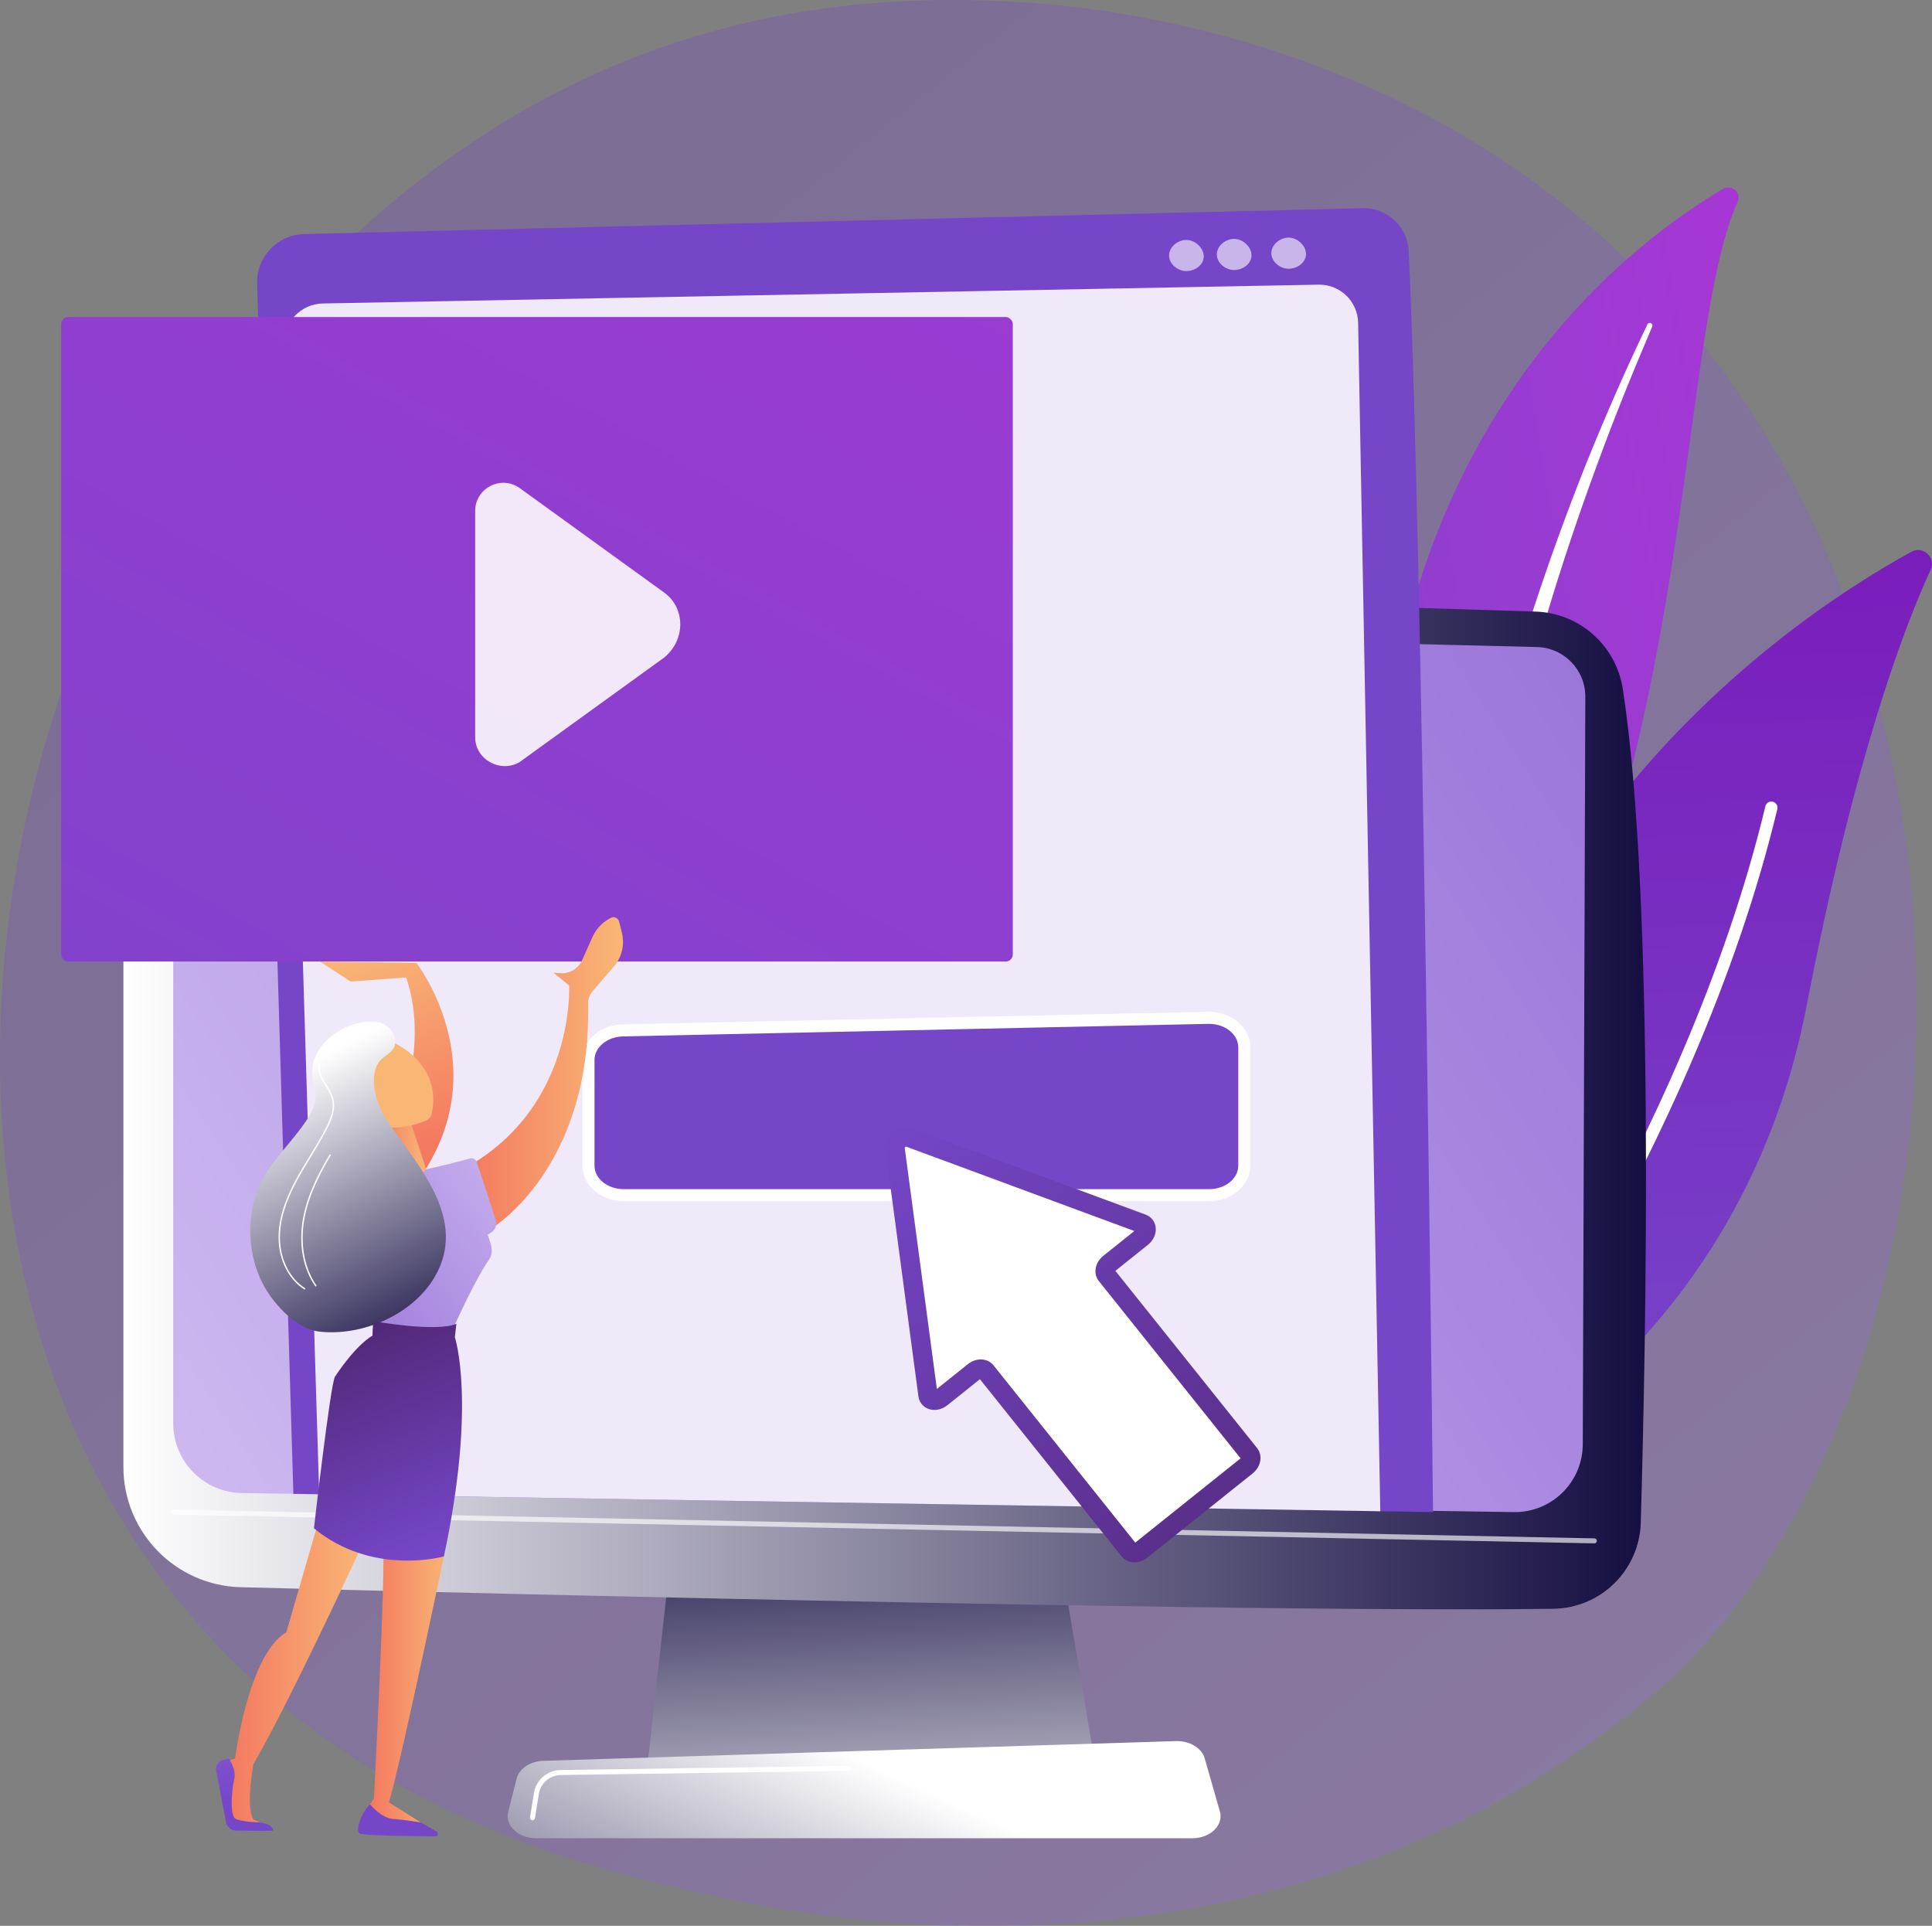 <svg xmlns="http://www.w3.org/2000/svg" xmlns:xlink="http://www.w3.org/1999/xlink" viewBox="0 0 2809.18 2800">
  <rect x="0" y="0" width="2809.18" height="2800" fill="#808080" stroke="none"/>
  <defs fill="#000000">
    <style>
      .cls-1 {
        opacity: .65;
      }

      .cls-1, .cls-2, .cls-3, .cls-4, .cls-5, .cls-6, .cls-7, .cls-8, .cls-9, .cls-10, .cls-11, .cls-12, .cls-13, .cls-14, .cls-15, .cls-16, .cls-17, .cls-18, .cls-19, .cls-20, .cls-21, .cls-22, .cls-23, .cls-24, .cls-25, .cls-26, .cls-27 {
        stroke-width: 0px;
      }

      .cls-1, .cls-14, .cls-15, .cls-24, .cls-26 {
        fill: #fff;
      }

      .cls-2 {
        fill: url(#_50);
      }

      .cls-3 {
        fill: url(#linear-gradient-11);
      }

      .cls-4 {
        fill: url(#linear-gradient-12);
      }

      .cls-5 {
        fill: url(#linear-gradient-13);
      }

      .cls-6 {
        fill: url(#linear-gradient-10);
      }

      .cls-7 {
        fill: url(#linear-gradient-17);
      }

      .cls-8 {
        fill: url(#linear-gradient-16);
      }

      .cls-9 {
        fill: url(#linear-gradient-19);
      }

      .cls-10 {
        fill: url(#linear-gradient-15);
      }

      .cls-11 {
        fill: url(#linear-gradient-18);
      }

      .cls-12 {
        fill: url(#linear-gradient-14);
      }

      .cls-13 {
        fill: url(#linear-gradient-20);
      }

      .cls-14 {
        mix-blend-mode: soft-light;
      }

      .cls-15 {
        opacity: .88;
      }

      .cls-16 {
        fill: url(#linear-gradient-4);
      }

      .cls-17 {
        fill: url(#linear-gradient-2);
      }

      .cls-18 {
        fill: url(#linear-gradient-3);
      }

      .cls-19 {
        fill: url(#linear-gradient-8);
      }

      .cls-20 {
        fill: url(#linear-gradient-9);
      }

      .cls-21 {
        fill: url(#linear-gradient-7);
      }

      .cls-22 {
        fill: url(#linear-gradient-5);
      }

      .cls-23 {
        fill: url(#linear-gradient-6);
      }

      .cls-28 {
        isolation: isolate;
      }

      .cls-24 {
        opacity: .6;
      }

      .cls-25 {
        fill: url(#linear-gradient);
        opacity: .3;
      }

      .cls-27 {
        fill: url(#_50-2);
      }
    </style>
    <linearGradient id="linear-gradient" x1="3149.34" y1="3626.41" x2="657.87" y2="532.16" gradientUnits="userSpaceOnUse" fill="#000000">
      <stop offset="0" stop-color="#b37cff" fill="#000000"/>
      <stop offset="1" stop-color="#7646c9" fill="#000000"/>
    </linearGradient>
    <linearGradient id="linear-gradient-2" x1="-498.12" y1="2193.43" x2="755.48" y2="2193.43" gradientTransform="translate(1801.87 -1013.75) rotate(170.36) scale(1 -1)" gradientUnits="userSpaceOnUse" fill="#000000">
      <stop offset="0" stop-color="#a737d5" fill="#000000"/>
      <stop offset="1" stop-color="#7646c9" fill="#000000"/>
    </linearGradient>
    <linearGradient id="linear-gradient-3" x1="-3310.64" y1="-660.08" x2="-1980.14" y2="-660.08" gradientTransform="translate(1708.01 -1149.69) rotate(-91.69) scale(1 -1)" gradientUnits="userSpaceOnUse" fill="#000000">
      <stop offset="0" stop-color="#7646c9" fill="#000000"/>
      <stop offset="1" stop-color="#7a1dbc" fill="#000000"/>
    </linearGradient>
    <linearGradient id="linear-gradient-4" x1="1280.1" y1="2826.06" x2="1246.27" y2="2156.11" gradientUnits="userSpaceOnUse" fill="#000000">
      <stop offset="0" stop-color="#ffffff" fill="#000000"/>
      <stop offset="1" stop-color="#150e42" fill="#000000"/>
    </linearGradient>
    <linearGradient id="linear-gradient-5" x1="1282.21" y1="2573.26" x2="970.92" y2="3256.74" xlink:href="#linear-gradient-4" fill="#000000"/>
    <linearGradient id="linear-gradient-6" x1="179.43" y1="1594.67" x2="2393.31" y2="1594.67" xlink:href="#linear-gradient-4" fill="#000000"/>
    <linearGradient id="_50" data-name="  50" x1="327.64" y1="2166.74" x2="3728.62" y2="-73.42" gradientUnits="userSpaceOnUse" fill="#000000">
      <stop offset="0" stop-color="#ccb7f0" fill="#000000"/>
      <stop offset="1" stop-color="#7646c9" fill="#000000"/>
    </linearGradient>
    <linearGradient id="linear-gradient-7" x1="652.22" y1="1952.09" x2="2661.25" y2="-350.78" gradientUnits="userSpaceOnUse" fill="#000000">
      <stop offset="0" stop-color="#7646c9" fill="#000000"/>
      <stop offset="1" stop-color="#7646c9" fill="#000000"/>
    </linearGradient>
    <linearGradient id="linear-gradient-8" x1="1538.78" y1="-447.02" x2="32.34" y2="2288.72" gradientTransform="matrix(1,0,0,1,0,0)" xlink:href="#linear-gradient-2" fill="#000000"/>
    <linearGradient id="linear-gradient-9" x1="1807.18" y1="1068.95" x2="440.06" y2="2649.68" xlink:href="#linear-gradient-7" fill="#000000"/>
    <linearGradient id="linear-gradient-10" x1="-2923.99" y1="1645.01" x2="-3677.38" y2="2456.21" gradientTransform="translate(-1659.6) rotate(-180) scale(1 -1)" gradientUnits="userSpaceOnUse" fill="#000000">
      <stop offset="0" stop-color="#7646c9" fill="#000000"/>
      <stop offset="1" stop-color="#4c246d" fill="#000000"/>
    </linearGradient>
    <linearGradient id="linear-gradient-11" x1="-3261.14" y1="1378.23" x2="-3356.68" y2="1671.1" gradientTransform="translate(-2748.8) rotate(-180) scale(1 -1)" gradientUnits="userSpaceOnUse" fill="#000000">
      <stop offset="0" stop-color="#f9b776" fill="#000000"/>
      <stop offset="1" stop-color="#f47960" fill="#000000"/>
    </linearGradient>
    <linearGradient id="linear-gradient-12" x1="-3281.37" y1="2418.95" x2="-3080.04" y2="2418.95" xlink:href="#linear-gradient-11" fill="#000000"/>
    <linearGradient id="linear-gradient-13" x1="-3004.65" y1="1968.74" x2="-3104.35" y2="2616.78" gradientTransform="translate(-2748.8) rotate(-180) scale(1 -1)" gradientUnits="userSpaceOnUse" fill="#000000">
      <stop offset="0" stop-color="#ccb7f0" fill="#000000"/>
      <stop offset="1" stop-color="#7646c9" fill="#000000"/>
    </linearGradient>
    <linearGradient id="linear-gradient-14" x1="-3215.6" y1="1936.28" x2="-3315.3" y2="2584.33" xlink:href="#linear-gradient-13" fill="#000000"/>
    <linearGradient id="linear-gradient-15" x1="-3403.53" y1="2433.92" x2="-3286.94" y2="2433.92" xlink:href="#linear-gradient-11" fill="#000000"/>
    <linearGradient id="linear-gradient-16" x1="-3654.66" y1="1559.26" x2="-3426.43" y2="1559.26" xlink:href="#linear-gradient-11" fill="#000000"/>
    <linearGradient id="_50-2" data-name="  50" x1="774.73" y1="1660.11" x2="219.81" y2="2143.75" xlink:href="#_50" fill="#000000"/>
    <linearGradient id="linear-gradient-17" x1="632.48" y1="2257.2" x2="490.18" y2="1895.96" gradientTransform="matrix(1,0,0,1,0,0)" xlink:href="#linear-gradient-10" fill="#000000"/>
    <linearGradient id="linear-gradient-18" x1="-3368.18" y1="1671.31" x2="-3296.84" y2="1671.31" xlink:href="#linear-gradient-11" fill="#000000"/>
    <linearGradient id="linear-gradient-19" x1="-3254.8" y1="1579.11" x2="-2735.53" y2="1614.42" xlink:href="#linear-gradient-11" fill="#000000"/>
    <linearGradient id="linear-gradient-20" x1="-3164.6" y1="1562.13" x2="-3371.45" y2="1975.84" gradientTransform="translate(-2748.8) rotate(-180) scale(1 -1)" xlink:href="#linear-gradient-4" fill="#000000"/>
  </defs>
  <g class="cls-28">
    <g id="Illustration">
      <g>
        <path class="cls-25" d="m2463.92,2406.15c-57.23,60.25-111.38,99.1-154.16,129.8-502.89,360.83-1097.95,255.65-1224.41,229.96-186.75-37.93-547.74-111.25-808.72-418.16C-118.22,1883.41-56.74,1151.87,249.53,668.96,305.55,580.63,601.48,90.37,1202.94,11.75c364-47.58,788.31,48.38,1095.58,305.82,644.99,540.37,599.07,1632.02,165.4,2088.58Z" fill="#000000"/>
        <g>
          <path class="cls-17" d="m2526.61,293.31c5.9-13.08-8.67-25.98-21.05-18.73-125.69,73.65-440.8,308.18-494.69,831.17-67.62,656.17-253.67,858.84-451.58,963.24,0,0,242.57-15.05,439.45-218.86,483.38-500.41,422.92-1324.33,527.88-1556.82Z" fill="#000000"/>
          <path class="cls-14" d="m2402.4,474.78c-29.14,68.13-56.92,136.79-82.16,206.37-25.59,69.44-49.07,139.62-70.33,210.43-20.98,70.89-40.63,142.16-57.22,214.16-16.91,71.92-30.72,144.49-44.33,217.39-14.01,72.79-27.7,146.19-48.96,218.42-21.14,72.1-51.23,142.83-93.35,205.96-10.52,15.73-21.36,31.33-33.02,46.14-11.39,15.03-23.44,29.56-35.75,43.86-24.77,28.5-51.47,55.4-80.05,80.19-57.29,49.46-122.06,90.15-190.36,121.52-7.19,3.3-15.69.15-18.99-7.04-3.24-7.06-.26-15.38,6.65-18.81l.05-.02c16.39-8.1,32.68-16.38,48.53-25.35,8-4.36,15.79-9.07,23.67-13.63,7.69-4.85,15.58-9.41,23.12-14.49,30.48-19.82,59.53-41.76,86.82-65.74,54.75-47.63,102.66-103.7,143-163.94,19.84-30.36,37.4-62.13,52.47-95.14,15.04-33.02,27.56-67.25,38.14-102.23,21.17-69.98,35.33-142.53,49.86-215.21,14.63-72.68,29.82-145.62,48-217.81,8.99-36.12,18.63-72.07,28.9-107.83,5.03-17.91,10.42-35.72,15.76-53.53,5.52-17.76,11.14-35.5,16.89-53.18,23.17-70.69,48.49-140.64,75.98-209.69,27.82-68.92,57.46-137.08,89.68-203.98.92-1.91,3.22-2.72,5.13-1.79,1.86.89,2.66,3.1,1.87,4.97Z" fill="#000000"/>
        </g>
        <g>
          <path class="cls-18" d="m2086.65,2121.93c2.34,22.75,27.15,35.72,47.3,24.92,111.22-59.61,410.44-256.58,492.9-684.32,69.63-361.21,141.71-550.45,180.39-634.1,8.18-17.69-10.98-35.53-28.06-26.16-188.48,103.41-777.17,495.31-692.53,1319.66Z" fill="#000000"/>
          <path class="cls-14" d="m2116.64,2129.62c.38.42.81.81,1.28,1.16,3.96,2.94,9.55,2.11,12.49-1.85,3.33-4.49,334.37-454.7,453.87-952.56,1.15-4.79-1.8-9.61-6.6-10.77-4.8-1.15-9.61,1.8-10.77,6.6-118.63,494.24-447.54,941.63-450.85,946.09-2.59,3.49-2.25,8.24.57,11.33Z" fill="#000000"/>
        </g>
        <g>
          <polygon class="cls-16" points="997.34 2065.49 941.15 2569.5 1593.14 2569.5 1508.22 2065.49 997.34 2065.49" fill="#000000"/>
          <path class="cls-22" d="m1733.58,2672.62h-954.24c-25.92,0-45.39-18.45-40.38-38.28l12.24-48.42c3.68-14.56,19.7-25.25,38.73-25.85l919.92-28.71c19.88-.62,37.48,9.93,41.81,25.07l22.07,77.13c5.73,20.04-13.83,39.06-40.17,39.06Z" fill="#000000"/>
          <path class="cls-23" d="m179.43,978.26v1154.31c0,94.96,75.67,172.61,170.59,175.06,421.61,10.87,1507.51,37.23,1908.86,31.32,68.98-1.02,124.86-56.22,126.85-125.18,7.74-268.16,20.31-913-26.21-1212.37-9.8-63.04-63.01-110.19-126.78-112.23-353.26-11.3-1527.73-47.18-1928.89-38.18-69.19,1.55-124.43,58.07-124.43,127.27Z" fill="#000000"/>
          <path class="cls-2" d="m251.86,972.64v1096.67c0,55.44,44.5,100.62,99.94,101.44l1849.35,27.65c54.96.82,100.01-43.4,100.22-98.36l3.74-1086.87c.15-39.3-31.16-71.5-70.46-72.46l-1902.64-46.29c-43.94-1.07-80.15,34.26-80.15,78.22Z" fill="#000000"/>
          <path class="cls-1" d="m2318.2,2243.89h-.08l-2066.35-41.83c-2.01-.04-3.61-1.7-3.57-3.71.04-2.01,1.8-3.65,3.71-3.56l2066.35,41.83c2.01.04,3.61,1.7,3.57,3.71-.04,1.98-1.66,3.56-3.64,3.56Z" fill="#000000"/>
          <g>
            <path class="cls-21" d="m426.56,2171.87l1657.13,26.54s-14.78-1391.11-35.39-1833.24c-1.66-35.61-31.45-63.34-67.08-62.47l-1539.12,37.61c-38.8.95-69.41,33.28-68.25,72.07l52.72,1759.49Z" fill="#000000"/>
            <path class="cls-15" d="m464.12,2172.47l1542.86,24.71-32.24-1727.93c-.58-31.18-26.33-55.98-57.51-55.39l-1447.67,27.35c-32.19.61-57.69,27.4-56.7,59.58l51.26,1671.67Z" fill="#000000"/>
            <path class="cls-24" d="m1750.26,372.72c0,12.5-12.75,21.38-25.25,21.38s-25.16-10.13-25.16-22.63,12.66-22.63,25.16-22.63,25.25,11.39,25.25,23.89Z" fill="#000000"/>
            <path class="cls-24" d="m1819.73,371.18c0,12.5-12.75,21.38-25.26,21.38s-25.16-10.13-25.16-22.63,12.66-22.63,25.16-22.63,25.26,11.39,25.26,23.89Z" fill="#000000"/>
            <path class="cls-24" d="m1898.97,369.33c0,12.5-12.75,21.38-25.25,21.38s-25.16-10.13-25.16-22.63,12.65-22.63,25.16-22.63,25.25,11.39,25.25,23.89Z" fill="#000000"/>
          </g>
          <path class="cls-26" d="m1293.03,2573.71c-1.99,0-3.61-1.6-3.64-3.59-.03-2.01,1.58-3.66,3.59-3.69l39.42-.58c2.05-.04,3.66,1.58,3.69,3.59.03,2.01-1.58,3.66-3.59,3.69l-39.42.58h-.06Z" fill="#000000"/>
          <path class="cls-26" d="m774.29,2646.45c-.19,0-.39-.01-.58-.05-1.98-.32-3.34-2.18-3.02-4.17l5.62-35.22c3.06-19.19,19.38-33.31,38.8-33.59l418.1-6.11h.06c1.98,0,3.61,1.6,3.64,3.59.03,2.01-1.58,3.66-3.59,3.69l-418.1,6.11c-15.88.23-29.22,11.78-31.72,27.46l-5.62,35.22c-.29,1.79-1.83,3.07-3.59,3.07Z" fill="#000000"/>
        </g>
        <g>
          <rect class="cls-19" x="89.01" y="460.93" width="1383.64" height="937" rx="10.3" ry="10.3" fill="#000000"/>
          <path class="cls-15" d="m690.89,1071.65v-328.69c0-33.43,37.88-52.78,64.96-33.19l209.88,151.75c31.19,22.55,31.19,69.02,0,94.47l-209.88,151.75c-27.09,16.69-64.96-2.66-64.96-36.09Z" fill="#000000"/>
        </g>
        <g>
          <path class="cls-20" d="m1758.04,1737.67h-851.18c-28.28,0-51.2-19.2-51.2-42.9v-153.84c0-23.26,22.13-42.29,49.89-42.88l851.18-18.22c28.78-.62,52.51,18.76,52.51,42.88v172.06c0,23.69-22.92,42.9-51.2,42.9Z" fill="#000000"/>
          <path class="cls-26" d="m1758.04,1746.43h-851.18c-33.06,0-59.96-23.17-59.96-51.66v-153.84c0-28.26,25.68-50.94,58.47-51.64l851.17-18.23c17.82-.48,34.78,6,46.54,17.5,9.62,9.41,14.92,21.54,14.92,34.14v172.06c0,28.48-26.9,51.66-59.96,51.66Zm.03-257.85c-.38,0-.76,0-1.15.01l-851.18,18.23c-22.78.49-41.32,15.8-41.32,34.12v153.84c0,18.82,19.04,34.13,42.44,34.13h851.18c23.4,0,42.44-15.31,42.44-34.13v-172.06c0-10.06-5.25-17.31-9.65-21.62-8.16-7.99-20.05-12.52-32.76-12.52Z" fill="#000000"/>
        </g>
        <g>
          <path class="cls-26" d="m1349.28,2028.31l-47.83-358.72c-1.28-9.64,10.9-19.38,20.02-16.01l339.44,125.51c7.75,2.86,7.45,13.41-.57,19.81l-47.27,37.8c-6.08,4.86-8.02,12.54-4.33,17.15l208.16,260.28c3.69,4.61,1.75,12.29-4.33,17.15l-153.04,122.39c-6.08,4.86-13.99,5.07-17.68.46l-208.16-260.28c-3.68-4.61-11.6-4.4-17.68.46l-47.27,37.81c-8.01,6.41-18.36,4.39-19.45-3.8Z" fill="#000000"/>
          <path class="cls-6" d="m1630.91,2262.88l-206.08-257.68s-.04.03-.06.04l-47.28,37.81c-8.42,6.73-19.21,8.68-28.16,5.08-7.63-3.06-12.84-9.79-13.93-17.98l-47.83-358.72c-1.26-9.44,2.95-19.04,11.25-25.68,8.3-6.64,18.59-8.62,27.53-5.33l339.43,125.51c7.75,2.86,13.17,9.42,14.48,17.54,1.54,9.53-2.73,19.63-11.15,26.37l-47.27,37.8s-.04.03-.06.05l206.08,257.68c4.52,5.65,6.03,13.19,4.14,20.67-1.56,6.18-5.35,11.93-10.66,16.18l-153.04,122.39c-5.78,4.62-12.47,6.91-18.84,6.91-7.18,0-13.95-2.91-18.54-8.64Zm-33.11-400.28c-8.65-10.82-5.78-27,6.52-36.85l45.02-36-331.97-122.75c-.65.26-1.52.95-1.92,1.53l46.78,350.84,45.02-36.01c12.31-9.84,28.73-9.08,37.38,1.74l206.08,257.68s.04-.03.06-.05l153.04-122.39s.04-.03.06-.04l-206.08-257.68Zm-234.61,163.86s0-.02,0-.02v.02Z" fill="#000000"/>
        </g>
        <g>
          <path class="cls-3" d="m605.37,1399.89s132.92,170.18-18.73,343.27l-57.01-5.31s109.75-176.23,60.87-316.71l-80.76,5.9-44.66-29.11,140.3,1.96Z" fill="#000000"/>
          <path class="cls-4" d="m532.57,2233.1s-107.69,234.72-164.2,331.94c0,0-11.22,61.17,0,80.41l9.56,4.25-44.64-1.33s-3.97-82.29-.87-86.88c3.1-4.6,9.29-4.3,9.29-4.3,0,0,19.14-151.63,74.57-183.99l53.72-185.02,62.56,44.91Z" fill="#000000"/>
          <path class="cls-5" d="m397,2661.23c.07,1.08-34.85.58-53.82.24-7-.13-12.98-5.05-14.47-11.9l-14.33-75.26c-1.36-7.15,3.18-14.1,10.28-15.72l8-1.83s11.41,15.65,7.82,30.38c-3.59,14.73-6.79,52.89,2.29,57.34,9.07,4.45,35.18,5.22,35.18,5.22,0,0,18.47,1.83,19.06,11.52Z" fill="#000000"/>
          <path class="cls-12" d="m634.64,2662.6c3.53,2.01,2.08,7.41-1.99,7.36-31.74-.32-102.88-1.32-109.2-3.95-8.16-3.39,2.97-32.72,14.69-42.64l64.7,21.12,31.79,18.11Z" fill="#000000"/>
          <path class="cls-10" d="m654.73,2218.13s-69.59,336.68-89.28,402.35l46.57,29.23s-23.34-3.97-40.65-5.22c-17.31-1.25-33.23-21.12-33.23-21.12l5.58-8.9s17.45-334.84,13.2-372.86l97.8-23.47Z" fill="#000000"/>
          <path class="cls-8" d="m827.49,1432.84s9.6,175.14-149.85,264.63l38.39,87.55s144.36-87.32,139.02-325.46c-.15-6.83,2.31-13.47,6.78-18.65l30.68-35.59c11.69-13.56,16.06-31.96,11.71-49.33l-4.04-16.14c-1.35-5.4-7.51-8.01-12.32-5.21l-3.21,1.86c-10.21,5.93-18.3,14.93-23.13,25.71l-15.07,33.68c-5.63,12.58-18.6,20.22-32.33,19.03l-9.32-.8,22.68,18.73Z" fill="#000000"/>
          <path class="cls-27" d="m683.19,1684.34c-26.68,7.4-117.05,31.17-173.47,30.2l34.64,195.48-2.76,31.88,112.94-.51s31.79-73.84,56.88-110.65c7.24-10.63,1.85-23.31-2.25-35.51l5.64-3.76c5.74-3.82,8.23-11,6.09-17.56l-27.5-84.15c-1.43-4.24-5.89-6.63-10.21-5.44Z" fill="#000000"/>
          <path class="cls-7" d="m663.59,1924.71l-2.22,19.32s31.92,95.58-15.96,318.83c0,0-103.69,29.37-188.91-40.91,0,0,24.04-210.71,30.61-220.53,32.7-48.89,54.49-59.51,54.49-59.51l.98-21.1s91.15,16.48,121.01,3.91Z" fill="#000000"/>
          <path class="cls-11" d="m619.38,1700.1c.4-.52-23.58-72.38-23.58-72.38l-34.34,3.12-13.42,81.52s53.82,10.86,71.34-12.25Z" fill="#000000"/>
          <g>
            <path class="cls-9" d="m569.68,1514.39c2.29,1.43,73.38,30.81,58.11,104.62-.9,4.36-3.81,8.06-7.88,9.87-10.43,4.65-32.89,12.62-59.76,9.89-37.24-3.79-61.65-68.78-60.61-87.69,1.04-18.91,47.44-50.82,70.14-36.69Z" fill="#000000"/>
            <path class="cls-13" d="m548.05,1485.69c14.22,1.87,28.79,16.4,26.71,31.29-1.99,14.32-17.35,17.43-24.24,27.79-15.94,23.98-1.44,64.97,13.37,86.37,44.56,64.37,117.66,142.54,67.53,226.43-32.54,54.46-105.1,85.34-166.83,78.45-32.82-3.67-64.63-37.82-80.11-65.22-21.76-38.51-25.75-86.9-14.07-129.3,11.3-41.02,47.79-73.4,71.78-107.56,8.67-12.34,17.07-26.06,16.86-41.14-.13-9.42-3.65-18.45-4.7-27.81-5.41-47.75,51.37-84.85,93.7-79.29Z" fill="#000000"/>
            <path class="cls-26" d="m443,1875l1.09-1.74c-22.81-14.19-36.99-42.61-37.01-74.16-.02-25.06,7.82-51.3,24.67-82.57,6.28-11.66,13.29-23.17,20.08-34.29,8.17-13.4,16.62-27.25,23.86-41.49,6.51-12.81,12.68-27.9,9.05-42.68-1.81-7.37-5.96-14.28-9.97-20.96-6.28-10.46-12.22-20.34-9.1-31.14l-1.97-.57c-3.36,11.66,3.08,22.39,9.32,32.77,3.94,6.55,8.01,13.32,9.74,20.39,3.46,14.14-2.55,28.79-8.89,41.27-7.2,14.17-15.63,27.99-23.78,41.35-6.8,11.15-13.83,22.68-20.14,34.38-17.02,31.59-24.94,58.14-24.92,83.55.02,32.25,14.58,61.34,37.98,75.9Z" fill="#000000"/>
            <path class="cls-26" d="m458.8,1870.58l1.67-1.19c-17.89-25.26-24.44-60.57-17.97-96.88,6.42-35.98,24.11-68.75,38.79-93.29l-1.76-1.05c-14.78,24.68-32.58,57.67-39.06,93.99-6.57,36.84.1,72.71,18.32,98.42Z" fill="#000000"/>
          </g>
        </g>
      </g>
    </g>
  </g>
</svg>